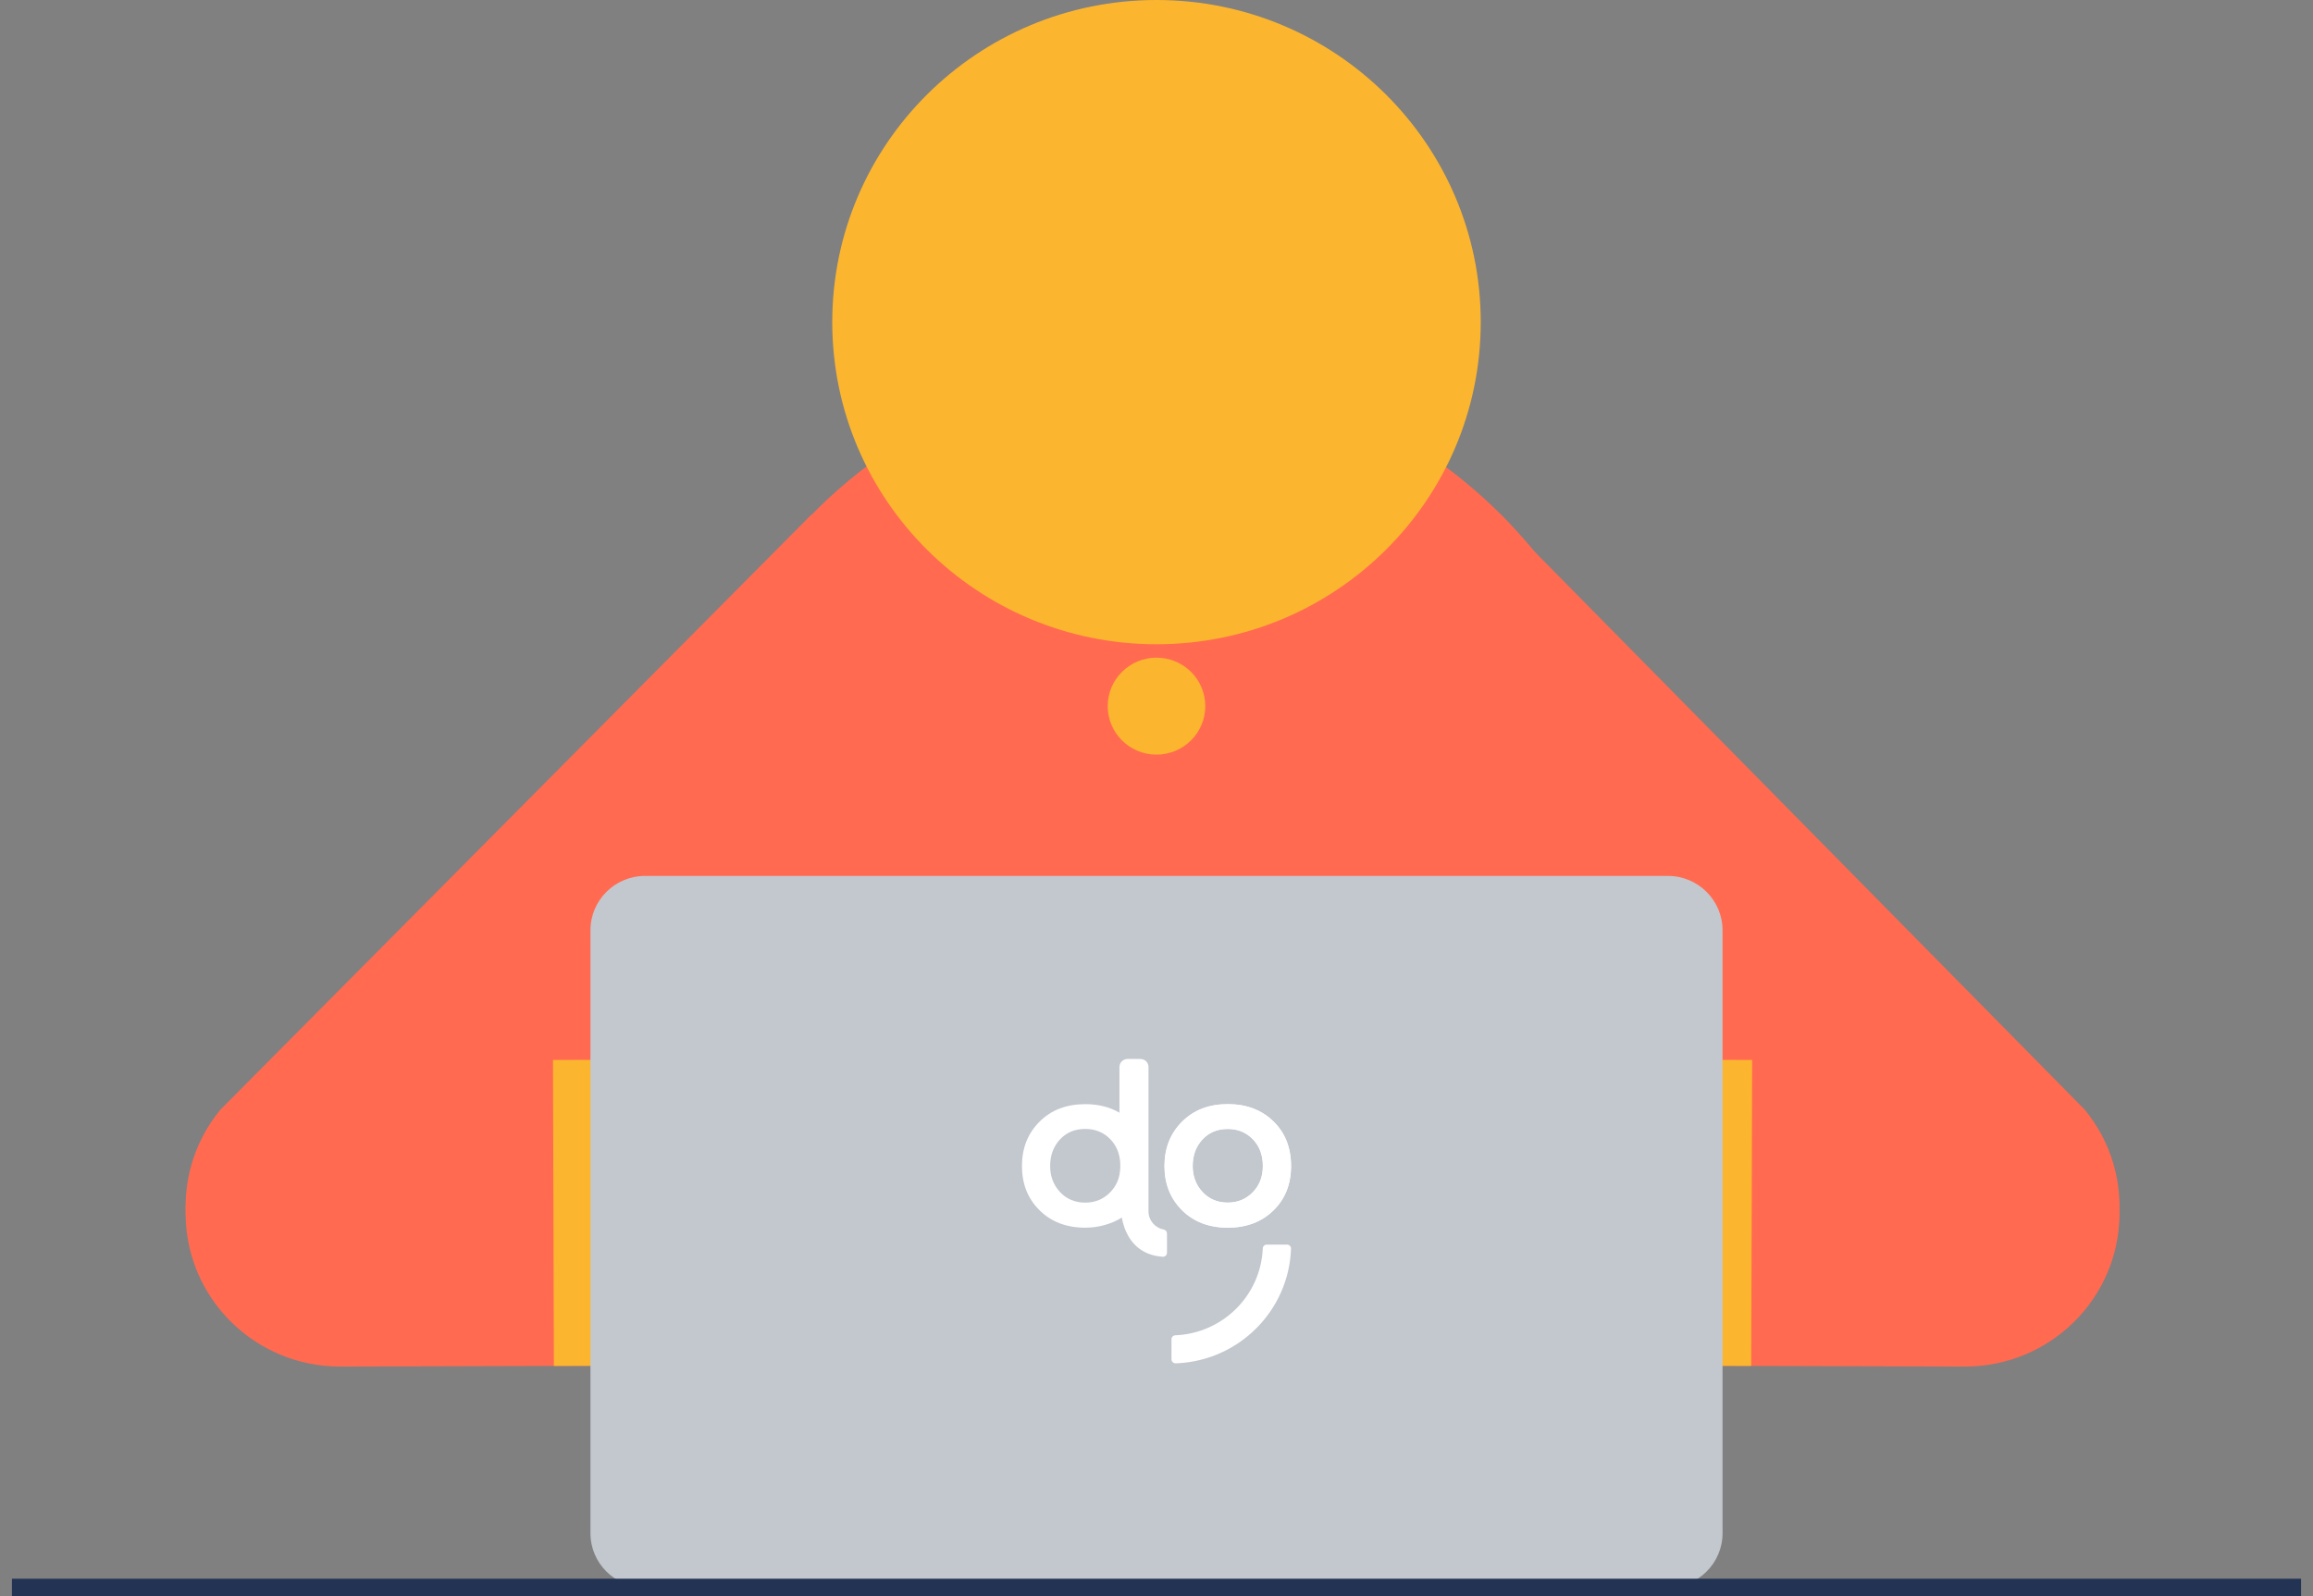 <svg width="142" height="98" viewBox="0 0 142 98" fill="none" xmlns="http://www.w3.org/2000/svg">
<rect x="0" y="0" width="142" height="98" fill="#808080" stroke="none"/>
<path d="M96.504 92.015H45.495V97.46H96.504V92.015Z" fill="#0039D8"/>
<path d="M100.469 51.979V92.412H41.53V51.979C41.53 42.659 45.916 34.356 52.746 28.995C53.35 28.519 53.971 28.069 54.611 27.645C56.38 26.464 58.284 25.473 60.296 24.694C63.614 23.405 67.225 22.701 71.003 22.701C74.781 22.701 78.388 23.405 81.704 24.694C81.887 24.765 82.074 24.84 82.271 24.925C82.911 25.193 83.614 25.515 84.353 25.9C84.933 26.204 85.537 26.54 86.158 26.918C86.338 27.025 86.519 27.136 86.7 27.254C87.044 27.469 87.392 27.7 87.74 27.942C87.891 28.046 88.045 28.154 88.2 28.265C88.374 28.385 88.544 28.512 88.718 28.643C88.866 28.754 89.017 28.868 89.165 28.982C89.427 29.181 89.687 29.39 89.946 29.605C90.074 29.709 90.198 29.814 90.323 29.922C90.855 30.368 91.38 30.848 91.899 31.357C92.02 31.471 92.138 31.591 92.256 31.709C92.513 31.966 92.765 32.23 93.015 32.505C93.097 32.589 93.175 32.678 93.251 32.766C93.839 33.411 94.403 34.096 94.945 34.826C95.053 34.967 95.155 35.11 95.26 35.254C95.424 35.482 95.585 35.714 95.743 35.952C95.877 36.151 96.008 36.353 96.14 36.558C96.422 37.002 96.698 37.458 96.957 37.931C97.065 38.127 97.174 38.322 97.275 38.525C97.275 38.525 97.282 38.528 97.278 38.531C97.4 38.756 97.515 38.984 97.63 39.216C97.758 39.477 97.882 39.744 98.001 40.014C98.096 40.227 98.191 40.442 98.28 40.66C98.378 40.889 98.47 41.12 98.562 41.355C98.572 41.375 98.579 41.398 98.585 41.42C98.779 41.922 98.956 42.434 99.123 42.959C99.29 43.491 99.445 44.032 99.583 44.587C99.793 45.422 99.966 46.283 100.105 47.173C100.134 47.362 100.161 47.554 100.187 47.747C100.269 48.321 100.331 48.911 100.374 49.511C100.383 49.635 100.393 49.759 100.4 49.883C100.41 50.023 100.42 50.163 100.426 50.307L100.436 50.532C100.446 50.717 100.452 50.907 100.456 51.096C100.465 51.386 100.469 51.683 100.469 51.979V51.979Z" fill="#FF6A51"/>
<path d="M81.705 24.694C80.764 29.718 76.331 33.521 71.002 33.521C65.672 33.521 61.237 29.718 60.296 24.694C63.616 23.407 67.225 22.701 71.002 22.701C74.778 22.701 78.388 23.407 81.705 24.694Z" fill="#FCB52F"/>
<path d="M100.105 47.172C99.698 45.828 98.96 44.628 97.988 43.663C96.455 42.14 94.338 41.197 91.998 41.197C87.317 41.197 83.523 44.967 83.523 49.614V62.42H100.47V51.978L100.106 47.171L100.105 47.172Z" fill="#FF6A51"/>
<path d="M60.296 24.692V97.459H41.53V51.978C41.53 42.66 45.917 34.354 52.747 28.993C53.351 28.518 53.972 28.069 54.611 27.645C56.38 26.463 58.285 25.474 60.296 24.692Z" fill="#FF6A51"/>
<path d="M100.468 51.979V97.46H81.703V24.692C81.888 24.766 82.073 24.841 82.272 24.925C82.911 25.193 83.613 25.514 84.353 25.901C84.933 26.203 85.537 26.539 86.157 26.917C86.337 27.025 86.519 27.136 86.699 27.253C87.045 27.469 87.39 27.701 87.739 27.942C87.891 28.045 88.046 28.153 88.198 28.264C88.373 28.386 88.544 28.512 88.718 28.642C88.865 28.753 89.018 28.866 89.165 28.983C89.426 29.18 89.687 29.388 89.946 29.605C90.073 29.71 90.198 29.813 90.324 29.921C90.854 30.367 91.38 30.848 91.899 31.356C92.019 31.47 92.139 31.591 92.256 31.708C92.511 31.965 92.765 32.23 93.015 32.503C93.097 32.589 93.175 32.676 93.252 32.765C93.84 33.411 94.403 34.095 94.944 34.825C95.053 34.966 95.154 35.109 95.26 35.252C95.423 35.482 95.584 35.712 95.742 35.95C95.878 36.15 96.008 36.353 96.139 36.558C96.422 37.001 96.697 37.458 96.955 37.929C97.064 38.126 97.172 38.321 97.273 38.523C97.273 38.523 97.279 38.526 97.279 38.529C97.398 38.756 97.515 38.983 97.629 39.215C97.758 39.475 97.883 39.743 97.999 40.013C98.095 40.226 98.19 40.44 98.28 40.659C98.378 40.889 98.47 41.119 98.56 41.354C98.571 41.373 98.576 41.397 98.585 41.419C98.65 41.587 98.712 41.755 98.772 41.925C98.832 42.087 98.889 42.252 98.944 42.417C99.007 42.595 99.066 42.776 99.123 42.958C99.289 43.488 99.445 44.031 99.58 44.585C99.635 44.793 99.684 45.004 99.733 45.218C99.831 45.639 99.918 46.069 99.994 46.507C100.032 46.726 100.07 46.947 100.103 47.172C100.133 47.361 100.16 47.553 100.184 47.745C100.269 48.321 100.329 48.91 100.372 49.511C100.383 49.635 100.391 49.756 100.4 49.881C100.408 50.022 100.419 50.162 100.424 50.306C100.43 50.381 100.432 50.457 100.435 50.53C100.446 50.716 100.452 50.905 100.454 51.095C100.465 51.384 100.468 51.681 100.468 51.978L100.468 51.979Z" fill="#FF6A51"/>
<path d="M126.629 81.38C130.689 78.095 131.299 72.161 127.991 68.128L90.323 29.921C86.283 28.584 95.773 35.517 91.714 38.803C87.654 42.089 87.045 48.022 90.352 52.056L113.291 80.028C116.598 84.061 122.57 84.666 126.629 81.381L126.629 81.38Z" fill="#FF6A51"/>
<path d="M130.122 74.507C130.13 71.906 129.076 69.547 127.364 67.839C125.655 66.128 123.288 65.067 120.669 65.059L98.314 64.992C97.982 64.991 97.653 65.006 97.329 65.041C92.559 65.516 88.823 69.511 88.808 74.384C88.794 79.254 92.505 83.27 97.272 83.774C97.597 83.811 97.925 83.828 98.257 83.829L120.612 83.895C125.849 83.911 130.107 79.707 130.122 74.508V74.507Z" fill="#FF6A51"/>
<path d="M97.272 83.774L97.329 65.041C92.558 65.516 88.822 69.511 88.808 74.384C88.793 79.253 92.505 83.27 97.272 83.774V83.774Z" fill="#FCB52F"/>
<path d="M97.329 65.041L97.272 83.826L107.512 83.857L107.569 65.071L97.329 65.041Z" fill="#FCB52F"/>
<path d="M14.887 81.381C10.828 78.095 10.218 72.162 13.525 68.129L49.799 31.608C54.255 32.067 46.047 36.706 49.803 38.804C53.862 42.09 54.472 48.023 51.164 52.056L28.226 80.028C24.919 84.061 18.946 84.666 14.887 81.381Z" fill="#FF6A51"/>
<path d="M11.395 74.507C11.387 71.906 12.441 69.547 14.153 67.839C15.862 66.128 18.229 65.067 20.848 65.059L43.203 64.992C43.535 64.991 43.864 65.006 44.188 65.041C48.958 65.516 52.694 69.511 52.709 74.384C52.723 79.254 49.012 83.27 44.245 83.774C43.92 83.811 43.592 83.828 43.26 83.829L20.905 83.895C15.668 83.911 11.41 79.707 11.395 74.508V74.507Z" fill="#FF6A51"/>
<path d="M44.245 83.774L44.188 65.041C48.958 65.516 52.694 69.511 52.709 74.384C52.724 79.253 49.012 83.27 44.245 83.774V83.774Z" fill="#FCB52F"/>
<path d="M33.948 65.072L34.004 83.857L44.245 83.827L44.188 65.041L33.948 65.072Z" fill="#FCB52F"/>
<path d="M102.393 53.773H39.607C37.752 53.773 36.249 55.267 36.249 57.11V94.123C36.249 95.966 37.752 97.459 39.607 97.459H102.393C104.247 97.459 105.751 95.966 105.751 94.123V57.11C105.751 55.267 104.247 53.773 102.393 53.773Z" fill="#C3C8CE"/>
<path d="M71 39.552C81.993 39.552 90.906 30.698 90.906 19.776C90.906 8.854 81.993 0 71 0C60.006 0 51.094 8.854 51.094 19.776C51.094 30.698 60.006 39.552 71 39.552Z" fill="#FCB52F"/>
<path d="M71 46.327C72.655 46.327 73.996 44.994 73.996 43.35C73.996 41.706 72.655 40.374 71 40.374C69.346 40.374 68.004 41.706 68.004 43.35C68.004 44.994 69.346 46.327 71 46.327Z" fill="#FCB52F"/>
<path d="M141.266 96.919H0.733V98H141.266V96.919Z" fill="#223354"/>
<path d="M76.908 73.197C76.493 73.619 75.983 73.83 75.376 73.83C74.748 73.83 74.232 73.614 73.828 73.181C73.423 72.75 73.221 72.217 73.221 71.583C73.221 70.93 73.42 70.387 73.82 69.955C74.219 69.523 74.738 69.307 75.375 69.307C75.992 69.307 76.506 69.518 76.915 69.94C77.326 70.362 77.53 70.911 77.53 71.584C77.53 72.237 77.323 72.775 76.908 73.197M75.376 67.784C74.222 67.784 73.286 68.144 72.568 68.862C71.85 69.581 71.49 70.488 71.49 71.584C71.49 72.679 71.85 73.584 72.568 74.298C73.286 75.011 74.222 75.368 75.376 75.368C76.519 75.368 77.452 75.016 78.175 74.312C78.899 73.609 79.26 72.7 79.26 71.584C79.26 70.458 78.899 69.543 78.175 68.84C77.452 68.137 76.519 67.784 75.376 67.784" fill="white"/>
<path d="M76.908 73.197C76.493 73.619 75.983 73.83 75.376 73.83C74.748 73.83 74.232 73.614 73.828 73.181C73.423 72.75 73.221 72.217 73.221 71.583C73.221 70.93 73.42 70.387 73.82 69.955C74.219 69.523 74.738 69.307 75.375 69.307C75.992 69.307 76.506 69.518 76.915 69.94C77.326 70.362 77.53 70.911 77.53 71.584C77.53 72.237 77.323 72.775 76.908 73.197M75.376 67.784C74.222 67.784 73.286 68.144 72.568 68.862C71.85 69.581 71.49 70.488 71.49 71.584C71.49 72.679 71.85 73.584 72.568 74.298C73.286 75.011 74.222 75.368 75.376 75.368C76.519 75.368 77.452 75.016 78.175 74.312C78.899 73.609 79.26 72.7 79.26 71.584C79.26 70.458 78.899 69.543 78.175 68.84C77.452 68.137 76.519 67.784 75.376 67.784" fill="white"/>
<path d="M68.726 65.525V68.311C68.129 67.961 67.43 67.785 66.625 67.785C65.473 67.785 64.537 68.143 63.818 68.862C63.099 69.581 62.74 70.487 62.74 71.583C62.74 72.68 63.099 73.585 63.818 74.297C64.537 75.011 65.473 75.368 66.625 75.368C67.475 75.368 68.256 75.131 68.874 74.745C68.879 74.771 68.883 74.799 68.888 74.829C68.932 75.051 69.008 75.335 69.139 75.624C69.456 76.321 70.093 77.065 71.383 77.153C71.524 77.163 71.643 77.049 71.643 76.907V75.721C71.643 75.601 71.556 75.501 71.437 75.479C70.91 75.382 70.509 74.921 70.509 74.37V65.503C70.509 65.231 70.287 65.011 70.014 65.011H69.221C68.948 65.011 68.727 65.231 68.726 65.502V65.525L68.726 65.525ZM68.159 73.196C67.744 73.619 67.233 73.83 66.625 73.83C65.998 73.83 65.482 73.614 65.077 73.182C64.674 72.749 64.471 72.215 64.471 71.583C64.471 70.93 64.671 70.387 65.071 69.954C65.47 69.522 65.988 69.306 66.625 69.306C67.243 69.306 67.757 69.517 68.166 69.939C68.532 70.316 68.734 70.794 68.773 71.371L68.778 71.666C68.76 72.281 68.556 72.793 68.159 73.195V73.196Z" fill="white"/>
<path d="M71.92 83.284V82.22C71.92 82.089 72.024 81.98 72.156 81.975C75.067 81.855 77.404 79.533 77.525 76.641C77.53 76.51 77.638 76.406 77.771 76.406H79.013C79.151 76.406 79.263 76.52 79.258 76.658V76.659C79.129 80.435 76.095 83.493 72.31 83.691C72.284 83.692 72.231 83.694 72.173 83.695C72.035 83.698 71.92 83.587 71.92 83.449V83.284Z" fill="white"/>
</svg>
